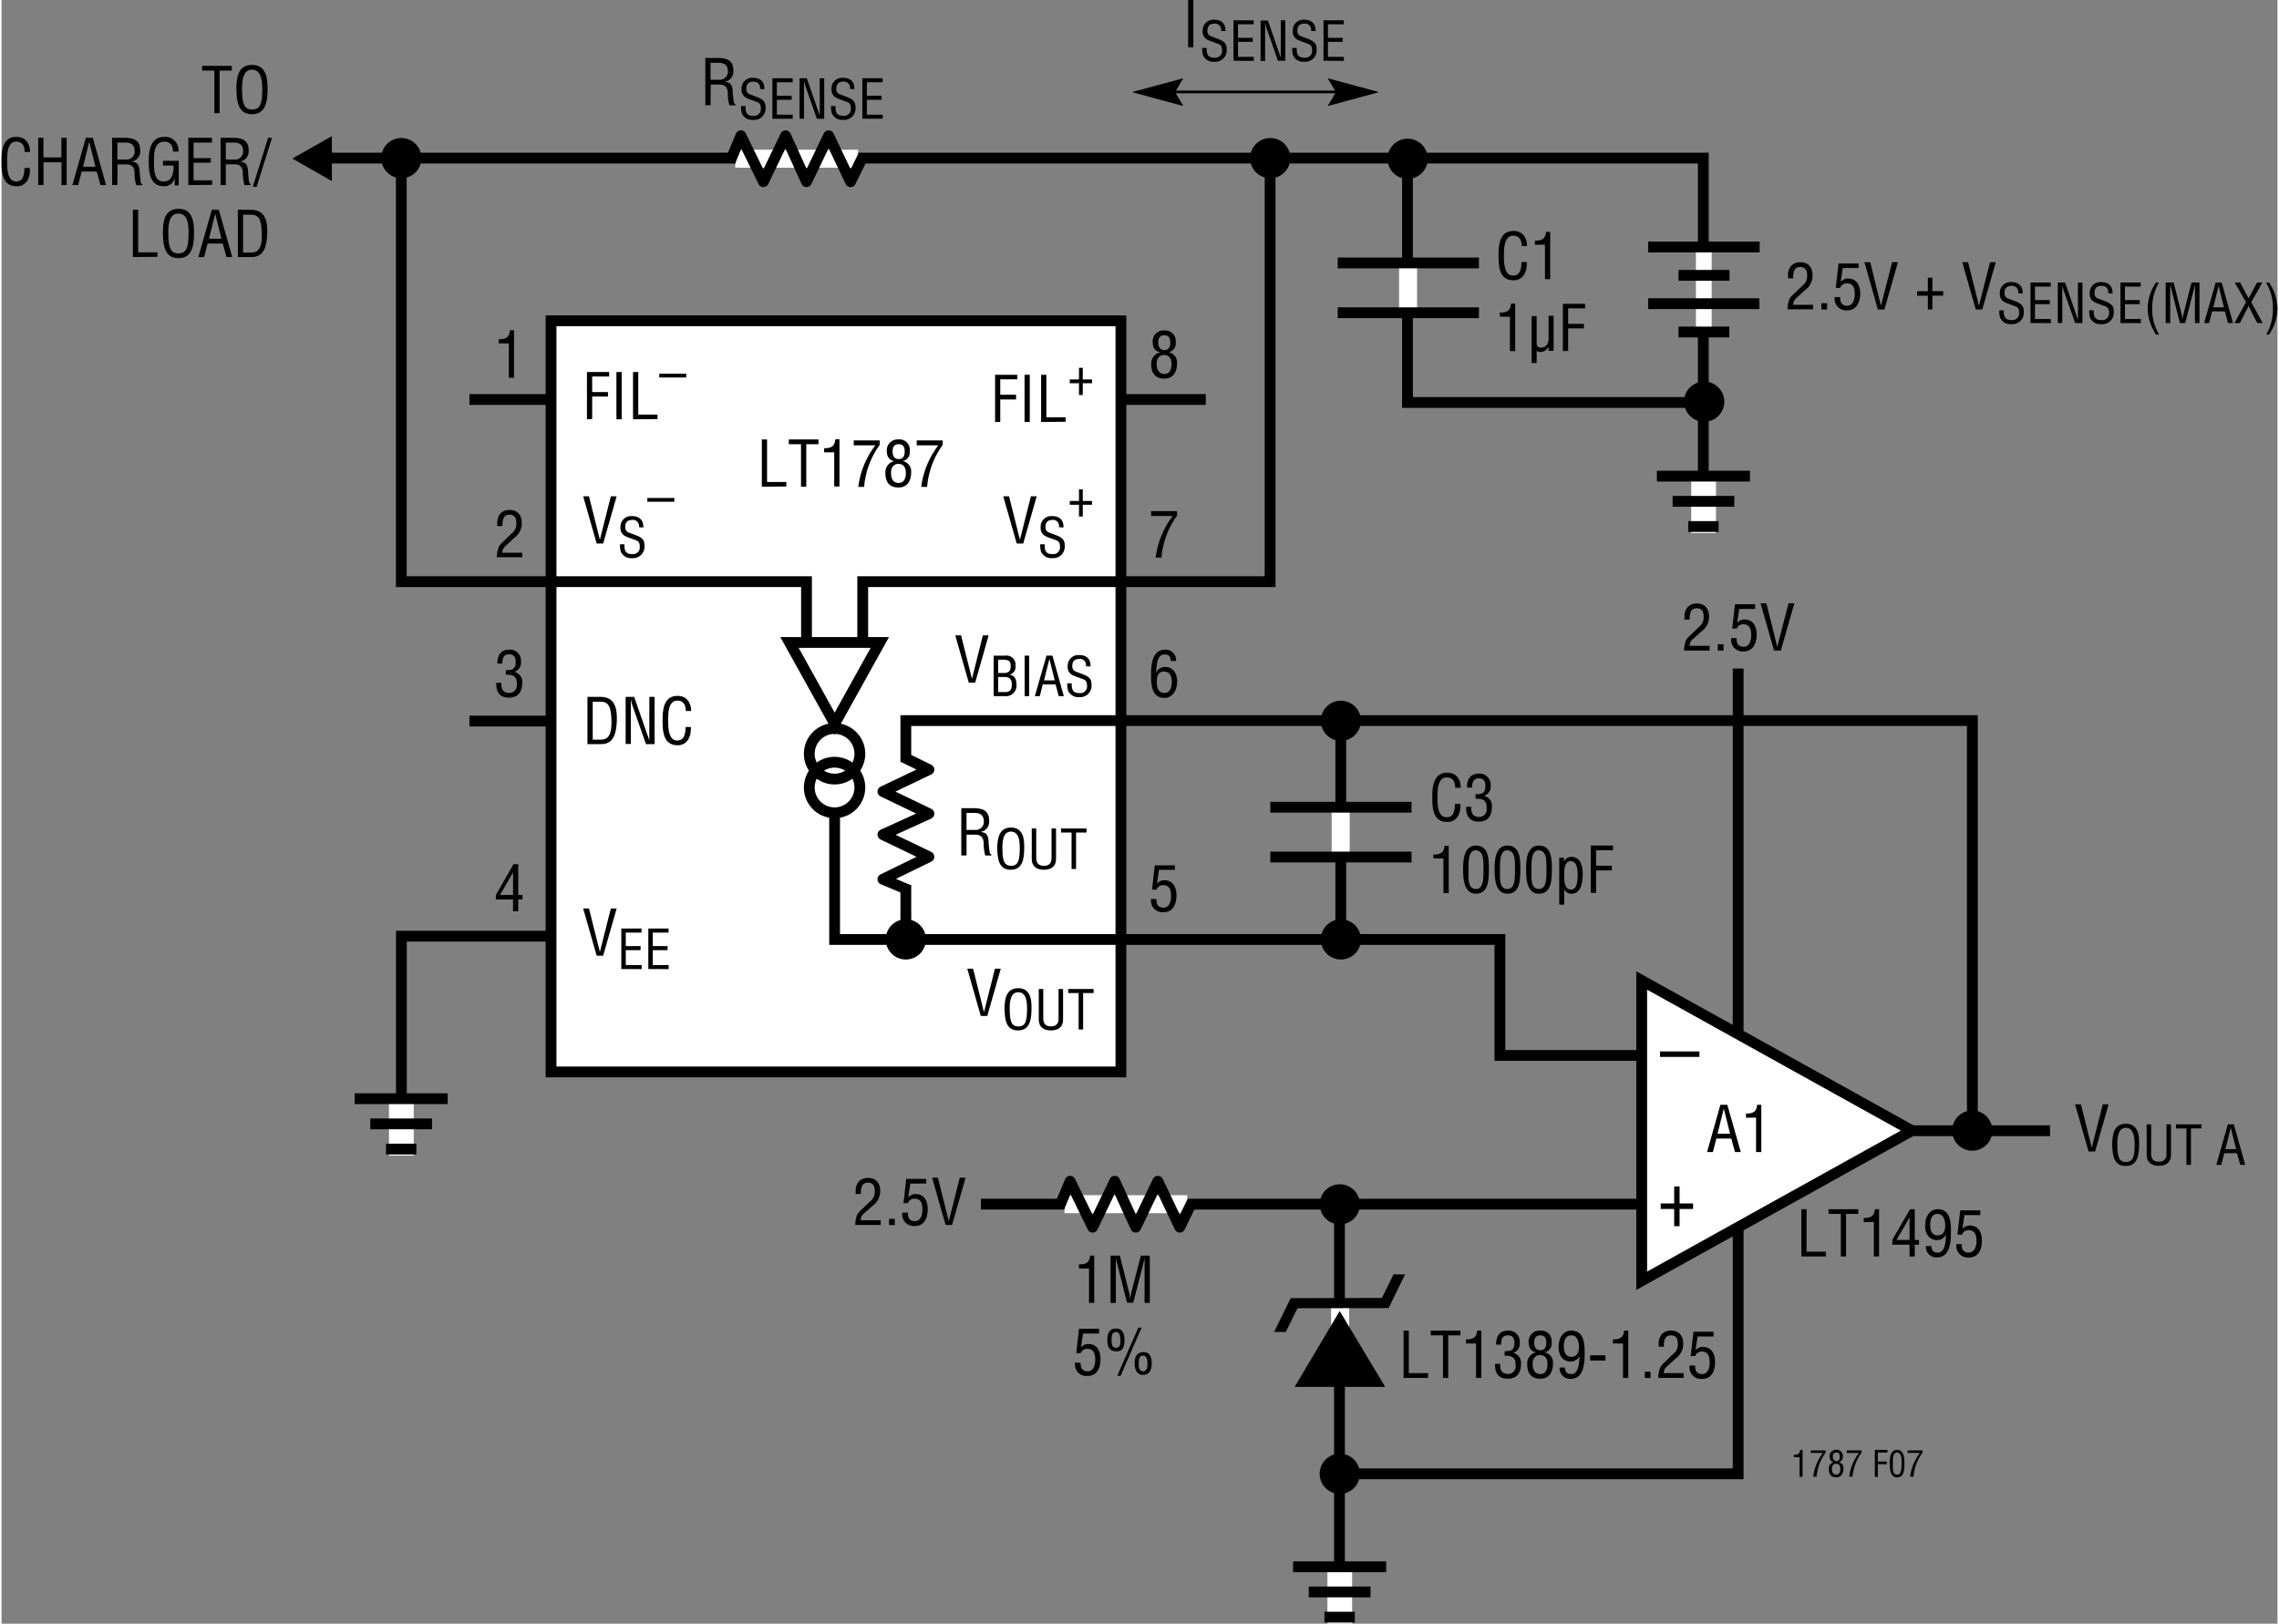 <svg id="a9f4d183-9020-45a8-ae4b-8db7ea75e39b" data-name="b663037d-d3f1-42df-be7e-09cdcd798db7" xmlns="http://www.w3.org/2000/svg" width="7.03in" height="5.01in" viewBox="0 0 505.9 361.02"><rect x="0" y="0" width="505.9" height="361.02" fill="#808080" stroke="none"/><title>HS F151</title><path d="M376,142.07a1.93,1.93,0,0,0-.76,1.53h4.44v1.05H374a6.26,6.26,0,0,1,.42-2.27,3.67,3.67,0,0,1,.83-1l2-1.93a2.7,2.7,0,0,0,1.1-2.36c0-1.06-.37-1.85-1.56-1.85-1.44,0-1.57,1.42-1.54,2.52h-1.16v-.64a3.3,3.3,0,0,1,.67-2.1,2.68,2.68,0,0,1,2.09-.83c1.79,0,2.7,1.19,2.7,2.93a4,4,0,0,1-1.69,3.28Z" transform="translate(0 0)"/><path d="M381.5,144.65v-1.4h1.27v1.4Z" transform="translate(0 0)"/><path d="M385.68,141.9c-.05,1.12.37,1.91,1.56,1.91s1.68-1.23,1.68-2.54-.27-2.46-1.75-2.46a1.46,1.46,0,0,0-1.47.95h-1l.62-5.41h4.47v1.05h-3.53l-.47,3.09,0,0a2.1,2.1,0,0,1,1.67-.75c1.93,0,2.68,1.62,2.68,3.33s-.69,3.77-2.86,3.77a2.56,2.56,0,0,1-2.81-2.27,2.66,2.66,0,0,1,0-.69Z" transform="translate(0 0)"/><path d="M397.22,134.14h1.29l-3,10.51H394l-3-10.51h1.29l2.42,9.67h0Z" transform="translate(0 0)"/><polyline points="70.93 35.15 378.27 35.15 378.27 106.82" fill="none" stroke="#000" stroke-width="2.4"/><line x1="378.34" y1="105.95" x2="378.34" y2="118.52" fill="none" stroke="#fff" stroke-width="5.5"/><line x1="367.96" y1="105.87" x2="388.64" y2="105.87" fill="none" stroke="#000" stroke-width="2.4"/><line x1="371.45" y1="111.47" x2="385.16" y2="111.47" fill="none" stroke="#000" stroke-width="2.4"/><line x1="374.93" y1="117.07" x2="381.68" y2="117.07" fill="none" stroke="#000" stroke-width="2.4"/><line x1="382.89" y1="89.32" x2="373.96" y2="89.32" fill="none"/><line x1="378.43" y1="93.78" x2="378.43" y2="84.85" fill="none"/><path d="M378.43,93.78A4.47,4.47,0,1,0,374,89.32h0A4.47,4.47,0,0,0,378.43,93.78Z" transform="translate(0 0)"/><path d="M378.43,89.32" transform="translate(0 0)"/><path d="M379.43,88.08A.92.92,0,0,0,378.7,87l-.22,0c-1,0-1.07.61-1.07,1.08a.77.77,0,0,0,.56.81l.95.36c1.14.43,1.35.83,1.35,1.62a1.68,1.68,0,0,1-1.56,1.8h-.31a1.62,1.62,0,0,1-1.63-1,3.08,3.08,0,0,1-.13-1.09h.66c0,.89.14,1.45,1.14,1.45a1,1,0,0,0,1.13-.86,1.21,1.21,0,0,0,0-.19c0-.91-.37-.92-1-1.15-.32-.13-.85-.3-1.17-.47a1.34,1.34,0,0,1-.71-1.36,1.57,1.57,0,0,1,1.5-1.64h.17c1.09,0,1.77.56,1.7,1.69Z" transform="translate(0 0)" fill="none"/><line x1="317.01" y1="35.32" x2="308.08" y2="35.32" fill="none"/><line x1="312.54" y1="39.78" x2="312.54" y2="30.85" fill="none"/><path d="M312.54,39.78a4.47,4.47,0,1,0-4.46-4.46A4.47,4.47,0,0,0,312.54,39.78Z" transform="translate(0 0)"/><path d="M312.54,35.32" transform="translate(0 0)"/><path d="M313.54,34.08a.91.91,0,0,0-.72-1.08.9.9,0,0,0-.23,0c-1,0-1.07.61-1.07,1.07a.78.78,0,0,0,.57.82l1,.36c1.13.42,1.34.82,1.34,1.61a1.69,1.69,0,0,1-1.56,1.81,1.51,1.51,0,0,1-.3,0,1.62,1.62,0,0,1-1.64-1,3.33,3.33,0,0,1-.13-1.09h.67c0,.88.13,1.44,1.13,1.44a1,1,0,0,0,1.14-.85,1.28,1.28,0,0,0,0-.19c0-.91-.37-.92-1-1.15-.33-.13-.86-.3-1.18-.47a1.35,1.35,0,0,1-.71-1.36,1.58,1.58,0,0,1,1.51-1.64h.16c1.1,0,1.77.57,1.71,1.7Z" transform="translate(0 0)" fill="none"/><line x1="163.09" y1="35.29" x2="190.41" y2="35.29" fill="none" stroke="#fff" stroke-width="4"/><polyline points="191.45 34.85 188.73 40.4 183.85 30.18 178.93 40.4 174.28 30.18 169.35 40.4 164.35 30.18 161.92 35.98" fill="none" stroke="#000" stroke-linejoin="round" stroke-width="2.4"/><path d="M337.9,54.71c0-1.24-.44-2.31-1.89-2.31-2,0-2.05,2.87-2.05,4.26s-.08,4.61,2.05,4.61c1.38,0,1.68-1.13,1.82-2.28,0-.24,0-.48.07-.72h1.16c0,.21,0,.44-.05.65a4.05,4.05,0,0,1-.62,2.22,2.65,2.65,0,0,1-2.28,1.18c-3.24,0-3.35-3.12-3.35-5.63s.35-5.34,3.33-5.34c2,0,3,1.49,3,3.36Z" transform="translate(0 0)"/><path d="M343.08,54.42h-2.24v-.91c1.49,0,2.32-.31,2.49-1.95h.91V62.07h-1.16Z" transform="translate(0 0)"/><path d="M335.29,70.42h-2.24v-.91c1.5,0,2.33-.31,2.5-2h.91V78.07h-1.17Z" transform="translate(0 0)"/><path d="M343.85,77.05h0A2,2,0,0,1,342,78.28a2.58,2.58,0,0,1-.77-.25v2.69h-1.11V70.28h1.11v6c0,.66.21,1,1,1a1.58,1.58,0,0,0,1.33-.69,2.61,2.61,0,0,0,.32-1.37v-5H345v7.79h-1.11Z" transform="translate(0 0)"/><path d="M347.05,78.07V67.56H352v1h-3.77v3.45h3.51v1h-3.51v5Z" transform="translate(0 0)"/><path d="M157.6,23.4h-1.16V12.89h2.7c2.2,0,3.6.58,3.53,3a2.25,2.25,0,0,1-2,2.29v0c1.35.13,1.69.56,1.86,2,0,.79.11,1.56.22,2.34,0,.2.13.66.41.66v.24h-1.36a9.3,9.3,0,0,1-.36-2.67c0-1.06-.42-1.95-1.8-1.95h-2Zm0-5.67h1.84a1.8,1.8,0,0,0,2-1.55,1.7,1.7,0,0,0,0-.39c0-1.8-1.44-1.84-2.23-1.84H157.6Z" transform="translate(0 0)"/><path d="M168.59,19.77a1.39,1.39,0,0,0-1.09-1.62,2,2,0,0,0-.34,0c-1.45,0-1.61.92-1.61,1.61A1.2,1.2,0,0,0,166.4,21l1.43.54c1.7.63,2,1.23,2,2.42a2.53,2.53,0,0,1-2.34,2.7,2.36,2.36,0,0,1-.46,0,2.47,2.47,0,0,1-2.46-1.43,5.05,5.05,0,0,1-.19-1.64h1c-.05,1.33.2,2.17,1.7,2.17a1.52,1.52,0,0,0,1.7-1.29,1.31,1.31,0,0,0,0-.28c0-1.37-.55-1.38-1.46-1.73-.49-.19-1.28-.45-1.76-.7a2,2,0,0,1-1.07-2,2.36,2.36,0,0,1,2.26-2.46H167c1.64,0,2.65.85,2.55,2.54Z" transform="translate(0 0)"/><path d="M171.35,26.4v-9h4.5v.89h-3.51v3h3.29v.9h-3.29V25.5h3.53v.9Z" transform="translate(0 0)"/><path d="M181.87,17.41h1v9h-1.64l-2.51-7.2a7,7,0,0,1-.34-1.35h0c0,.45,0,.92,0,1.38V26.4h-1v-9H179l2.56,7.36a9.76,9.76,0,0,1,.31,1h0c0-.32,0-.67,0-1Z" transform="translate(0 0)"/><path d="M188.59,19.77a1.38,1.38,0,0,0-1.09-1.62,1.87,1.87,0,0,0-.34,0c-1.45,0-1.6.92-1.6,1.61a1.18,1.18,0,0,0,.85,1.23l1.42.54c1.71.63,2,1.23,2,2.42a2.53,2.53,0,0,1-2.34,2.7,2.36,2.36,0,0,1-.46,0,2.46,2.46,0,0,1-2.45-1.43,5.06,5.06,0,0,1-.2-1.64h1c-.05,1.33.2,2.17,1.7,2.17a1.53,1.53,0,0,0,1.71-1.29,2.62,2.62,0,0,0,0-.28c0-1.37-.55-1.38-1.47-1.73-.49-.19-1.28-.45-1.76-.7a2,2,0,0,1-1.07-2,2.37,2.37,0,0,1,2.26-2.46H187c1.64,0,2.65.85,2.56,2.54Z" transform="translate(0 0)"/><path d="M191.35,26.4v-9h4.5v.89h-3.5v3h3.28v.9h-3.28V25.5h3.52v.9Z" transform="translate(0 0)"/><path d="M263.76,10.51V0h1.16V10.51Z" transform="translate(0 0)"/><path d="M271.08,6.87A1.38,1.38,0,0,0,270,5.25a1.27,1.27,0,0,0-.34,0c-1.45,0-1.61.91-1.61,1.61a1.18,1.18,0,0,0,.86,1.22l1.42.54c1.71.64,2,1.24,2,2.42A2.53,2.53,0,0,1,270,13.73a2.37,2.37,0,0,1-.46,0,2.46,2.46,0,0,1-2.46-1.43,5.3,5.3,0,0,1-.19-1.64h1c-.05,1.33.2,2.17,1.7,2.17a1.5,1.5,0,0,0,1.7-1.29,1.27,1.27,0,0,0,0-.28c0-1.37-.56-1.38-1.47-1.73-.49-.19-1.28-.44-1.76-.69a2,2,0,0,1-1.07-2,2.37,2.37,0,0,1,2.26-2.46h.25c1.64,0,2.65.85,2.55,2.54Z" transform="translate(0 0)"/><path d="M273.84,13.51v-9h4.5v.9h-3.5v3h3.28v.9h-3.28v3.33h3.52v.9Z" transform="translate(0 0)"/><path d="M284.36,4.51h1v9h-1.63l-2.52-7.2A6.94,6.94,0,0,1,280.87,5h0c0,.46,0,.93,0,1.38v7.18h-1v-9h1.62l2.55,7.37a9.76,9.76,0,0,1,.31,1h0c0-.33,0-.67,0-1Z" transform="translate(0 0)"/><path d="M291.08,6.87A1.38,1.38,0,0,0,290,5.25a1.32,1.32,0,0,0-.34,0c-1.46,0-1.61.91-1.61,1.61a1.17,1.17,0,0,0,.85,1.22l1.43.54c1.7.64,2,1.24,2,2.42A2.53,2.53,0,0,1,290,13.73a2.26,2.26,0,0,1-.45,0,2.45,2.45,0,0,1-2.46-1.43,4.76,4.76,0,0,1-.19-1.64h1c-.05,1.33.21,2.17,1.71,2.17a1.51,1.51,0,0,0,1.7-1.29,1.29,1.29,0,0,0,0-.28c0-1.37-.55-1.38-1.46-1.73-.49-.19-1.29-.44-1.77-.69a2,2,0,0,1-1.06-2,2.36,2.36,0,0,1,2.25-2.46h.25c1.65,0,2.65.85,2.56,2.54Z" transform="translate(0 0)"/><path d="M293.85,13.51v-9h4.49v.9h-3.5v3h3.29v.9h-3.29v3.33h3.53v.9Z" transform="translate(0 0)"/><path d="M399,66.24a2,2,0,0,0-.75,1.53h4.44v1H397a6.26,6.26,0,0,1,.42-2.27,3.54,3.54,0,0,1,.83-1l2-1.93a2.7,2.7,0,0,0,1.1-2.36c0-1.06-.37-1.85-1.56-1.85-1.44,0-1.57,1.42-1.54,2.52H397.1v-.64a3.24,3.24,0,0,1,.67-2.1,2.68,2.68,0,0,1,2.09-.83c1.79,0,2.7,1.19,2.7,2.93a4,4,0,0,1-1.69,3.28Z" transform="translate(0 0)"/><path d="M404.52,68.82v-1.4h1.27v1.4Z" transform="translate(0 0)"/><path d="M408.7,66.07c-.05,1.12.37,1.91,1.56,1.91s1.68-1.23,1.68-2.54S411.67,63,410.19,63a1.46,1.46,0,0,0-1.47,1h-1l.62-5.41h4.47v1h-3.53l-.47,3.09,0,0a2.1,2.1,0,0,1,1.67-.75c1.93,0,2.67,1.62,2.67,3.33S412.46,69,410.29,69a2.55,2.55,0,0,1-2.81-2.27,2.28,2.28,0,0,1,0-.69Z" transform="translate(0 0)"/><path d="M420.24,58.31h1.29l-3,10.51h-1.44l-3-10.51h1.29L417.76,68h0Z" transform="translate(0 0)"/><path d="M428.19,61.74h1v3h2.41v1h-2.41v3.07h-1V65.75H425.8v-1h2.39Z" transform="translate(0 0)"/><path d="M442,58.31h1.28l-3,10.51h-1.44l-3-10.51h1.29L439.55,68h0Z" transform="translate(0 0)"/><path d="M448.26,65.19a1.37,1.37,0,0,0-1.09-1.62,1.27,1.27,0,0,0-.34,0c-1.45,0-1.6.91-1.6,1.61a1.17,1.17,0,0,0,.85,1.22l1.43.54c1.7.64,2,1.24,2,2.43a2.52,2.52,0,0,1-2.34,2.7,2.26,2.26,0,0,1-.45,0,2.44,2.44,0,0,1-2.46-1.42,4.85,4.85,0,0,1-.19-1.65h1c-.05,1.34.21,2.17,1.71,2.17a1.51,1.51,0,0,0,1.7-1.28,2.81,2.81,0,0,0,0-.29c0-1.36-.55-1.38-1.46-1.72-.49-.2-1.29-.45-1.77-.7a2,2,0,0,1-1.06-2,2.36,2.36,0,0,1,2.25-2.46h.25c1.65,0,2.65.86,2.56,2.55Z" transform="translate(0 0)"/><path d="M451,71.82v-9h4.5v.9H452v3h3.29v.9H452v3.32h3.53v.9Z" transform="translate(0 0)"/><path d="M461.55,62.82h1v9h-1.63l-2.52-7.2a7,7,0,0,1-.33-1.35h0c0,.45,0,.92,0,1.38v7.17h-1v-9h1.62l2.55,7.37a9.46,9.46,0,0,1,.32,1h0c0-.32,0-.67,0-1Z" transform="translate(0 0)"/><path d="M468.27,65.19a1.38,1.38,0,0,0-1.09-1.62,1.31,1.31,0,0,0-.34,0c-1.45,0-1.61.91-1.61,1.61a1.18,1.18,0,0,0,.85,1.22l1.43.54c1.7.64,2,1.24,2,2.43a2.53,2.53,0,0,1-2.34,2.7,2.36,2.36,0,0,1-.46,0,2.45,2.45,0,0,1-2.46-1.42,5.11,5.11,0,0,1-.19-1.65h1c-.05,1.34.2,2.17,1.7,2.17a1.5,1.5,0,0,0,1.7-1.28,1.41,1.41,0,0,0,0-.29c0-1.36-.55-1.38-1.46-1.72-.49-.2-1.28-.45-1.76-.7a2,2,0,0,1-1.07-2,2.36,2.36,0,0,1,2.26-2.46h.25c1.64,0,2.65.86,2.55,2.55Z" transform="translate(0 0)"/><path d="M471,71.82v-9h4.5v.9H472v3h3.29v.9H472v3.32h3.53v.9Z" transform="translate(0 0)"/><path d="M479.55,62.82a11.23,11.23,0,0,0-1.49,5.74,10.65,10.65,0,0,0,1.55,5.84h-.7a10.86,10.86,0,0,1-1.86-5.7,10.23,10.23,0,0,1,1.86-5.88Z" transform="translate(0 0)"/><path d="M486.8,62.82h1.76v9h-1V64.41c0-.39,0-.76,0-1.14h0c-.11.52-.2.86-.28,1.21l-1.88,7.34h-1.19l-1.88-7.45c-.09-.31-.16-.61-.27-1.1h0c0,.38,0,.78,0,1.16v7.39h-1v-9h1.76l1.76,7a7.5,7.5,0,0,1,.2,1.33h0a12.1,12.1,0,0,1,.23-1.34Z" transform="translate(0 0)"/><path d="M492.17,62.82h1.32l2.53,9h-1.1l-.71-2.59h-2.84l-.66,2.59H489.6Zm.65.72h0l-1.18,4.79H494Z" transform="translate(0 0)"/><path d="M498.9,67.2l-2.48-4.38h1.18l1.88,3.52,1.88-3.52h1.18l-2.47,4.38,2.54,4.62h-1.22l-1.91-3.77-1.94,3.77h-1.19Z" transform="translate(0 0)"/><path d="M503.4,74.4a11.23,11.23,0,0,0,1.49-5.74,10.65,10.65,0,0,0-1.55-5.84h.7a10.86,10.86,0,0,1,1.86,5.7A10.23,10.23,0,0,1,504,74.4Z" transform="translate(0 0)"/><path d="M44.59,14.64h6.6V15.7H48.47v9.45H47.31V15.7H44.59Z" transform="translate(0 0)"/><path d="M55.69,14.43c3.07,0,3.45,2.83,3.44,5.24,0,2.92-.4,5.73-3.46,5.73s-3.44-2.81-3.46-5.73C52.21,17.26,52.57,14.43,55.69,14.43Zm0,1.06c-1.79,0-2.24,1.87-2.23,4.21,0,3,.32,4.65,2.26,4.65s2.24-1.61,2.25-4.65C57.94,17.36,57.49,15.49,55.64,15.49Z" transform="translate(0 0)"/><path d="M5.14,33.8c0-1.25-.43-2.31-1.89-2.31-2,0-2,2.87-2,4.25s-.09,4.61,2,4.61c1.39,0,1.68-1.13,1.82-2.28,0-.24,0-.48.07-.72H6.3c0,.21,0,.44,0,.65a4.08,4.08,0,0,1-.62,2.23A2.64,2.64,0,0,1,3.35,41.4C.11,41.4,0,38.28,0,35.77s.35-5.34,3.33-5.34c2,0,3,1.49,3,3.37Z" transform="translate(0 0)"/><path d="M8.15,41.15V30.64H9.31V35h4V30.64h1.16V41.15H13.33V36.08h-4v5.07Z" transform="translate(0 0)"/><path d="M18.75,30.64h1.54l2.95,10.51H22l-.83-3H17.81l-.77,3H15.75Zm.75.85h0l-1.39,5.58h2.77Z" transform="translate(0 0)"/><path d="M25.75,41.15H24.58V30.64h2.71c2.2,0,3.6.58,3.53,3a2.26,2.26,0,0,1-2,2.29v0c1.36.13,1.7.56,1.86,2,.05.79.12,1.56.23,2.34,0,.2.12.66.4.66v.24H29.94a9.67,9.67,0,0,1-.37-2.67c0-1.06-.42-1.95-1.79-1.95h-2Zm0-5.67h1.83a1.8,1.8,0,0,0,2-1.55,1.7,1.7,0,0,0,0-.39c0-1.8-1.44-1.84-2.22-1.84H25.75Z" transform="translate(0 0)"/><path d="M39.39,41.23h-.9V39.6h0a2.33,2.33,0,0,1-2.41,1.8c-3.12,0-3.36-3.11-3.36-5.57s.43-5.4,3.47-5.4a2.94,2.94,0,0,1,3.14,2.73,3.25,3.25,0,0,1,0,.54H38.11c0-1.29-.56-2.19-1.89-2.21-2.3,0-2.33,2.59-2.33,4.38,0,1.6-.08,4.38,2,4.48s2.36-1.87,2.34-3.54H35.88V35.76h3.51Z" transform="translate(0 0)"/><path d="M41.52,41.15V30.64h5.26V31.7H42.69v3.47h3.83v1H42.69V40.1H46.8v1Z" transform="translate(0 0)"/><path d="M49.85,41.15H48.69V30.64H51.4c2.19,0,3.6.58,3.53,3a2.26,2.26,0,0,1-2,2.29v0c1.36.13,1.69.56,1.86,2A22.88,22.88,0,0,0,55,40.25c0,.2.12.66.4.66v.24H54a9.66,9.66,0,0,1-.36-2.67c0-1.06-.42-1.95-1.79-1.95h-2Zm0-5.67h1.84a1.8,1.8,0,0,0,2-1.55,1.7,1.7,0,0,0,0-.39c0-1.8-1.44-1.84-2.23-1.84H49.85Z" transform="translate(0 0)"/><path d="M55.86,41.53l3.4-10.89h.86L56.71,41.53Z" transform="translate(0 0)"/><path d="M29.2,57.15V46.64h1.17V56.1h4.28v1Z" transform="translate(0 0)"/><path d="M39.36,46.43c3.06,0,3.44,2.83,3.43,5.24,0,2.92-.39,5.73-3.46,5.73s-3.43-2.81-3.46-5.73C35.87,49.26,36.23,46.43,39.36,46.43Zm-.06,1.06c-1.79,0-2.24,1.87-2.23,4.21,0,3,.33,4.65,2.26,4.65s2.24-1.61,2.25-4.65C41.6,49.36,41.15,47.49,39.3,47.49Z" transform="translate(0 0)"/><path d="M46.75,46.64h1.54l3,10.51H50l-.83-3H45.81l-.77,3H43.75Zm.75.85h0l-1.39,5.58h2.77Z" transform="translate(0 0)"/><path d="M52.53,57.15V46.64h2.88c3.28,0,3.73,2.67,3.65,5.26s-.59,5.25-3.44,5.25Zm1.16-1h1.86c1.71,0,2.41-1.27,2.3-4.41-.08-2.4-.42-4-2.3-4H53.69Z" transform="translate(0 0)"/><polyline points="312.52 34.15 312.52 89.49 381.85 89.49" fill="none" stroke="#000" stroke-width="2.4"/><polygon points="73.43 40.27 73.43 30.27 64.64 35.25 73.43 40.27"/><line x1="77.94" y1="35.27" x2="69.09" y2="35.27" fill="none"/><line x1="312.65" y1="69.37" x2="312.65" y2="58.49" fill="none" stroke="#fff" stroke-width="4"/><line x1="297.01" y1="69.54" x2="328.4" y2="69.54" fill="none" stroke="#000" stroke-width="2.4"/><line x1="297.01" y1="58.46" x2="328.4" y2="58.46" fill="none" stroke="#000" stroke-width="2.4"/><line x1="378.38" y1="55.1" x2="378.38" y2="73.56" fill="none" stroke="#fff" stroke-width="3.5"/><line x1="366.03" y1="54.92" x2="390.8" y2="54.92" fill="none" stroke="#000" stroke-width="2.4"/><line x1="372.77" y1="61.22" x2="384.1" y2="61.22" fill="none" stroke="#000" stroke-width="2.4"/><line x1="366.03" y1="67.52" x2="390.75" y2="67.52" fill="none" stroke="#000" stroke-width="2.4"/><line x1="372.77" y1="73.82" x2="384.05" y2="73.82" fill="none" stroke="#000" stroke-width="2.4"/><line x1="260.39" y1="20.44" x2="297.39" y2="20.44" fill="none" stroke="#000" stroke-width="0.6"/><polygon points="296.61 20.48 294.79 17.4 306.02 20.43 306.02 20.54 294.79 23.57 296.61 20.49 296.61 20.48"/><polygon points="260.86 20.48 262.69 17.4 251.45 20.43 251.45 20.54 262.69 23.57 260.86 20.49 260.86 20.48"/><line x1="455.35" y1="251.41" x2="367.36" y2="251.41" fill="none" stroke="#000" stroke-width="2.4"/><line x1="365.98" y1="267.74" x2="217.69" y2="267.74" fill="none" stroke="#000" stroke-width="2.4"/><line x1="297.4" y1="268.66" x2="297.4" y2="354.37" fill="none" stroke="#000" stroke-width="2.4"/><polyline points="386.02 148.65 386.02 327.7 299.14 327.7" fill="none" stroke="#000" stroke-width="2.4"/><line x1="297.47" y1="348.45" x2="297.47" y2="361.02" fill="none" stroke="#fff" stroke-width="5.5"/><line x1="287.09" y1="348.37" x2="307.78" y2="348.37" fill="none" stroke="#000" stroke-width="2.4"/><line x1="290.58" y1="353.96" x2="304.29" y2="353.96" fill="none" stroke="#000" stroke-width="2.4"/><line x1="294.06" y1="359.57" x2="300.81" y2="359.57" fill="none" stroke="#000" stroke-width="2.4"/><line x1="301.95" y1="267.78" x2="293.02" y2="267.78" fill="none"/><line x1="297.49" y1="272.24" x2="297.49" y2="263.32" fill="none"/><path d="M297.49,272.24a4.46,4.46,0,1,0-4.47-4.46A4.46,4.46,0,0,0,297.49,272.24Z" transform="translate(0 0)"/><path d="M297.49,267.78" transform="translate(0 0)"/><path d="M298.49,266.54a.92.92,0,0,0-.73-1.08.81.81,0,0,0-.22,0c-1,0-1.07.6-1.07,1.07a.77.77,0,0,0,.56.81l1,.36c1.14.43,1.35.83,1.35,1.62a1.68,1.68,0,0,1-1.56,1.8h-.31a1.63,1.63,0,0,1-1.63-.95,3.16,3.16,0,0,1-.13-1.1h.66c0,.89.14,1.45,1.14,1.45a1,1,0,0,0,1.13-.86,1.21,1.21,0,0,0,0-.19c0-.91-.37-.92-1-1.15-.33-.13-.86-.3-1.18-.47a1.32,1.32,0,0,1-.71-1.35,1.58,1.58,0,0,1,1.5-1.65h.17c1.09,0,1.77.56,1.7,1.69Z" transform="translate(0 0)" fill="none"/><line x1="302.18" y1="160.26" x2="293.25" y2="160.26" fill="none"/><line x1="297.72" y1="164.72" x2="297.72" y2="155.8" fill="none"/><path d="M297.72,164.72a4.46,4.46,0,1,0-4.47-4.46A4.46,4.46,0,0,0,297.72,164.72Z" transform="translate(0 0)"/><path d="M297.72,160.26" transform="translate(0 0)"/><path d="M298.72,159a.92.92,0,0,0-.73-1.08.81.81,0,0,0-.22,0c-1,0-1.07.6-1.07,1.07a.78.78,0,0,0,.56.81l.95.36c1.14.43,1.35.83,1.35,1.62a1.68,1.68,0,0,1-1.56,1.8h-.3a1.63,1.63,0,0,1-1.64-1,3.16,3.16,0,0,1-.13-1.1h.66c0,.89.14,1.45,1.14,1.45a1,1,0,0,0,1.13-.86,1.21,1.21,0,0,0,0-.19c0-.91-.37-.92-1-1.15-.33-.13-.86-.3-1.18-.46A1.35,1.35,0,0,1,296,159a1.56,1.56,0,0,1,1.5-1.64.49.49,0,0,1,.17,0c1.09,0,1.77.56,1.7,1.69Z" transform="translate(0 0)" fill="none"/><line x1="302.18" y1="208.88" x2="293.25" y2="208.88" fill="none"/><line x1="297.71" y1="213.34" x2="297.71" y2="204.42" fill="none"/><path d="M297.71,213.34a4.46,4.46,0,1,0-4.46-4.46A4.47,4.47,0,0,0,297.71,213.34Z" transform="translate(0 0)"/><path d="M297.71,208.88" transform="translate(0 0)"/><path d="M298.72,207.64a.92.92,0,0,0-.73-1.08.81.81,0,0,0-.22,0c-1,0-1.08.61-1.08,1.07a.79.79,0,0,0,.57.81l.95.36c1.14.43,1.35.83,1.35,1.62a1.68,1.68,0,0,1-1.56,1.8h-.31a1.65,1.65,0,0,1-1.64-1,3.41,3.41,0,0,1-.12-1.1h.66c0,.89.14,1.45,1.14,1.45a1,1,0,0,0,1.13-.86,1.21,1.21,0,0,0,0-.19c0-.91-.37-.92-1-1.15-.32-.13-.85-.3-1.17-.46a1.33,1.33,0,0,1-.71-1.36,1.56,1.56,0,0,1,1.5-1.64h.17c1.09,0,1.76.57,1.7,1.69Z" transform="translate(0 0)" fill="none"/><line x1="442.52" y1="251.38" x2="433.59" y2="251.38" fill="none"/><line x1="438.06" y1="255.85" x2="438.06" y2="246.92" fill="none"/><path d="M438.06,255.85a4.47,4.47,0,1,0-4.47-4.47,4.47,4.47,0,0,0,4.47,4.47Z" transform="translate(0 0)"/><path d="M438.06,251.38" transform="translate(0 0)"/><path d="M439.06,250.15a.92.92,0,0,0-.73-1.08.82.82,0,0,0-.22,0c-1,0-1.07.61-1.07,1.07a.79.79,0,0,0,.56.82l.95.36c1.14.42,1.35.82,1.35,1.62a1.69,1.69,0,0,1-1.56,1.8,1,1,0,0,1-.3,0,1.61,1.61,0,0,1-1.64-1,3.08,3.08,0,0,1-.13-1.09h.66c0,.88.14,1.44,1.14,1.44a1,1,0,0,0,1.13-.85,1.28,1.28,0,0,0,0-.19c0-.91-.37-.92-1-1.15-.33-.13-.86-.3-1.18-.47a1.34,1.34,0,0,1-.71-1.36,1.57,1.57,0,0,1,1.5-1.64H438c1.09,0,1.77.57,1.7,1.7Z" transform="translate(0 0)" fill="none"/><line x1="301.94" y1="327.7" x2="293.01" y2="327.7" fill="none"/><line x1="297.47" y1="332.16" x2="297.47" y2="323.23" fill="none"/><path d="M297.47,332.16A4.47,4.47,0,1,0,293,327.7h0A4.46,4.46,0,0,0,297.47,332.16Z" transform="translate(0 0)"/><path d="M297.47,327.7" transform="translate(0 0)"/><path d="M298.48,326.46a.93.93,0,0,0-.73-1.08l-.22,0c-1,0-1.08.61-1.08,1.08a.79.79,0,0,0,.57.81l1,.36c1.14.42,1.35.82,1.35,1.62a1.69,1.69,0,0,1-1.56,1.8,1.08,1.08,0,0,1-.31,0,1.62,1.62,0,0,1-1.64-.95,3.32,3.32,0,0,1-.12-1.09h.66c0,.89.14,1.45,1.14,1.45a1,1,0,0,0,1.13-.86,1.28,1.28,0,0,0,0-.19c0-.91-.37-.92-1-1.15-.32-.13-.85-.3-1.17-.47a1.32,1.32,0,0,1-.71-1.36,1.57,1.57,0,0,1,1.5-1.64h.17a1.5,1.5,0,0,1,1.7,1.7Z" transform="translate(0 0)" fill="none"/><path d="M467.07,245.53h1.29l-3,10.5h-1.45l-3-10.5h1.29l2.42,9.66h0Z" transform="translate(0 0)"/><path d="M472.21,249.86c2.62,0,3,2.42,2.94,4.48,0,2.5-.34,4.91-3,4.91s-2.94-2.41-3-4.91C469.22,252.28,469.53,249.86,472.21,249.86Zm0,.9c-1.54,0-1.92,1.6-1.91,3.61,0,2.6.28,4,1.93,4s1.92-1.38,1.93-4C474.13,252.36,473.74,250.76,472.16,250.76Z" transform="translate(0 0)"/><path d="M476.82,250h1v6.46c0,.71.11,1.85,1.7,1.85s1.72-1.14,1.71-1.85V250h1v6.82c0,1.61-1.06,2.39-2.7,2.39s-2.69-.78-2.69-2.39Z" transform="translate(0 0)"/><path d="M483.36,250H489v.9h-2.33V259h-1v-8.09h-2.32Z" transform="translate(0 0)"/><path d="M494.87,250h1.32l2.54,9h-1.11l-.71-2.59h-2.84l-.66,2.59h-1.1Zm.65.72h0l-1.19,4.78h2.38Z" transform="translate(0 0)"/><path d="M241.73,282.05h-2.24v-.91c1.5,0,2.32-.31,2.49-1.95h.91V289.7h-1.16Z" transform="translate(0 0)"/><path d="M253.24,279.19h2V289.7h-1.16V281c0-.45,0-.88,0-1.33h0c-.12.62-.22,1-.32,1.42l-2.2,8.57h-1.39L248,281c-.1-.36-.19-.71-.31-1.29h0c0,.45,0,.91,0,1.36v8.63h-1.17V279.19h2.06l2.06,8.2a9.06,9.06,0,0,1,.23,1.55h0c.07-.52.15-1.05.27-1.57Z" transform="translate(0 0)"/><path d="M239.87,303c-.05,1.12.37,1.91,1.56,1.91s1.68-1.23,1.68-2.54-.27-2.46-1.75-2.46a1.46,1.46,0,0,0-1.47.95h-1l.62-5.41h4.46v1.05H240.4l-.46,3.09,0,0a2.09,2.09,0,0,1,1.67-.75c1.93,0,2.67,1.62,2.67,3.33,0,1.86-.68,3.77-2.85,3.77a2.55,2.55,0,0,1-2.81-2.27,2.28,2.28,0,0,1,0-.69Z" transform="translate(0 0)"/><path d="M249.62,297.9c0,1.94-.62,2.67-2,2.56-1.17-.1-1.82-.66-1.82-2.6,0-1.31.44-2.47,1.94-2.47S249.62,296.66,249.62,297.9Zm-.94.19c0-.7,0-1.92-1-1.92s-.94,1.22-.94,1.92.1,1.59,1,1.59,1-.94,1-1.59Zm.07,7.82H248l4.7-10.72h.71Zm4.89-.21c-.9,0-1.77-.7-1.77-2.65,0-1.3.45-2.42,1.95-2.42s1.84,1.23,1.84,2.46c0,2-.82,2.62-2,2.61Zm1.08-2.37c0-.7,0-1.92-1-1.92s-.94,1.22-.94,1.92.1,1.59.95,1.59,1-.94,1-1.59Z" transform="translate(0 0)"/><path d="M399.67,324H398.4v-.52c.85,0,1.32-.18,1.42-1.11h.52v6h-.67Z" transform="translate(0 0)"/><path d="M402.16,322.49h3.29V323a10.48,10.48,0,0,0-2,5.33h-.74a10.83,10.83,0,0,1,2.17-5.28h-2.74Z" transform="translate(0 0)"/><path d="M407.31,325.12c-.71-.12-.95-.64-.95-1.32a1.37,1.37,0,0,1,1.3-1.44h.21a1.31,1.31,0,0,1,1.4,1.21,1.13,1.13,0,0,1,0,.26,1.17,1.17,0,0,1-.91,1.28h0a1.33,1.33,0,0,1,1.07,1.43c0,1-.44,1.93-1.6,1.93s-1.66-.68-1.66-1.84a1.44,1.44,0,0,1,1.14-1.52Zm.54,2.77c.55,0,.9-.46.9-1.28,0-.61-.25-1.15-.95-1.15s-.94.55-.94,1.16S407.07,327.89,407.85,327.89Zm0-3c.59,0,.75-.43.75-1s-.16-.93-.75-.93-.79.37-.79.9.23,1,.79,1Z" transform="translate(0 0)"/><path d="M410.16,322.49h3.29V323a10.48,10.48,0,0,0-2,5.33h-.74a10.83,10.83,0,0,1,2.17-5.28h-2.74Z" transform="translate(0 0)"/><path d="M416.4,328.37v-6h2.81v.6h-2.15v2h2v.59h-2v2.84Z" transform="translate(0 0)"/><path d="M419.72,325.42c0-1.12.07-3.05,1.63-3.05s1.64,1.9,1.64,3.05c0,1.35-.07,3.07-1.64,3.07S419.72,326.48,419.72,325.42Zm1.63,2.47c1,0,1-1.43,1-2.58,0-.85.08-2.27-1-2.34s-.94,1.79-.94,2.34c0,1.15-.16,2.58.94,2.58Z" transform="translate(0 0)"/><path d="M423.71,322.49H427V323a10.38,10.38,0,0,0-2,5.33h-.75a10.83,10.83,0,0,1,2.17-5.28h-2.74Z" transform="translate(0 0)"/><path d="M400.07,279.37V268.86h1.16v9.45h4.28v1.06Z" transform="translate(0 0)"/><path d="M406.11,268.86h6.6v1.05H410v9.46h-1.16v-9.46h-2.72Z" transform="translate(0 0)"/><path d="M416.18,271.72h-2.24v-.91c1.5,0,2.32-.31,2.49-1.95h.91v10.51h-1.16Z" transform="translate(0 0)"/><path d="M424.22,268.86h1.06v6.84h.94v1.05h-.94v2.62h-1.16v-2.62h-3.83v-1.08Zm-3,6.84h2.9v-5h0Z" transform="translate(0 0)"/><path d="M433.32,273.73c0,2.19-.09,5.85-3.11,5.85a2.33,2.33,0,0,1-2.46-2.17c0-.12,0-.23,0-.34H429c0,.95.4,1.45,1.4,1.45,1.78,0,1.76-2.95,1.82-4.07h0a2.09,2.09,0,0,1-1.93,1.29c-1.88,0-2.71-1.52-2.71-3.21,0-2.24,1.2-3.67,2.79-3.67C433.11,268.86,433.32,271.58,433.32,273.73Zm-3-3.82c-1.31,0-1.62,1.34-1.62,2.41s.28,2.37,1.64,2.37,1.71-1.1,1.71-2.19S431.74,269.91,430.33,269.91Z" transform="translate(0 0)"/><path d="M435.71,276.62c-.06,1.12.36,1.9,1.55,1.9S439,277.29,439,276s-.27-2.47-1.76-2.47a1.48,1.48,0,0,0-1.47,1h-1l.61-5.41h4.47v1.05h-3.53l-.46,3.08,0,0a2.06,2.06,0,0,1,1.66-.76c1.94,0,2.68,1.63,2.68,3.34,0,1.86-.69,3.77-2.86,3.77a2.56,2.56,0,0,1-2.81-2.27,3.19,3.19,0,0,1,0-.69Z" transform="translate(0 0)"/><path d="M323.12,175.16c0-1.25-.43-2.31-1.89-2.31-2,0-2.05,2.87-2.05,4.26s-.08,4.6,2.05,4.6c1.39,0,1.68-1.13,1.82-2.28,0-.24,0-.48.07-.71h1.16c0,.21,0,.43,0,.64a4.08,4.08,0,0,1-.62,2.23,2.64,2.64,0,0,1-2.28,1.17c-3.24,0-3.35-3.12-3.35-5.63,0-2.36.35-5.33,3.33-5.33,2,0,3,1.48,3,3.36Z" transform="translate(0 0)"/><path d="M327.65,176.57c.93,0,2.18.14,2.18-1.79,0-1-.31-1.72-1.48-1.72s-1.49,1-1.49,2.06h-1.11c-.06-1.77.73-3.11,2.63-3.11A2.45,2.45,0,0,1,331,174.3a1.61,1.61,0,0,1,0,.31,2.14,2.14,0,0,1-1.47,2.35v0a2.24,2.24,0,0,1,1.75,2.43c0,2-.87,3.3-2.95,3.3s-2.82-1.39-2.78-3.29h1.15c-.1,1.12.23,2.24,1.72,2.24a1.64,1.64,0,0,0,1.71-1.58,1.51,1.51,0,0,0,0-.3c0-1.83-.7-2.18-2.47-2.17Z" transform="translate(0 0)"/><path d="M320.51,190.86h-2.24V190c1.5,0,2.33-.3,2.5-1.94h.91v10.5h-1.17Z" transform="translate(0 0)"/><path d="M324.88,193.34c0-2,.13-5.33,2.86-5.33,2.94,0,2.87,3.33,2.87,5.33,0,2.38-.13,5.38-2.87,5.38S324.88,195.21,324.88,193.34Zm2.86,4.33c1.74,0,1.67-2.49,1.67-4.51,0-1.48.15-4-1.67-4.1s-1.66,3.13-1.66,4.1C326.08,195.18,325.81,197.67,327.74,197.67Z" transform="translate(0 0)"/><path d="M331.88,193.34c0-2,.13-5.33,2.86-5.33,2.94,0,2.87,3.33,2.87,5.33,0,2.38-.13,5.38-2.87,5.38S331.88,195.21,331.88,193.34Zm2.86,4.33c1.74,0,1.67-2.49,1.67-4.51,0-1.48.15-4-1.67-4.1s-1.66,3.13-1.66,4.1C333.08,195.18,332.81,197.67,334.74,197.67Z" transform="translate(0 0)"/><path d="M338.88,193.34c0-2,.13-5.33,2.86-5.33,2.94,0,2.87,3.33,2.87,5.33,0,2.38-.13,5.38-2.87,5.38S338.88,195.21,338.88,193.34Zm2.86,4.33c1.74,0,1.67-2.49,1.67-4.51,0-1.48.15-4-1.67-4.1s-1.66,3.13-1.66,4.1C340.08,195.18,339.81,197.67,341.74,197.67Z" transform="translate(0 0)"/><path d="M347.35,201.15h-1.1V190.72h1.06v.87h0a1.86,1.86,0,0,1,1.61-1.08c2,0,2.55,2,2.55,3.59,0,2.21-.39,4.62-2.5,4.62a1.79,1.79,0,0,1-1.62-1h0Zm1.47-9.7c-1.44,0-1.47,2.05-1.47,3.15s0,3.18,1.49,3.18c1.15,0,1.51-1.2,1.51-3.3,0-1-.11-3-1.53-3Z" transform="translate(0 0)"/><path d="M353.27,198.51V188h4.93v1.05h-3.76v3.44h3.5v1.05h-3.5v5Z" transform="translate(0 0)"/><path d="M311.65,306.37V295.86h1.16v9.45h4.29v1.06Z" transform="translate(0 0)"/><path d="M317.7,295.86h6.59v1.05h-2.71v9.46h-1.17v-9.46H317.7Z" transform="translate(0 0)"/><path d="M327.76,298.72h-2.24v-.91c1.5,0,2.33-.31,2.5-1.95h.91v10.51h-1.17Z" transform="translate(0 0)"/><path d="M334.12,300.43c.92-.06,2.17.14,2.17-1.8,0-1-.31-1.72-1.47-1.72-1.32,0-1.5,1-1.5,2.06h-1.11c0-1.77.73-3.11,2.64-3.11a2.46,2.46,0,0,1,2.62,2.29v.31a2.18,2.18,0,0,1-1.47,2.36v0a2.24,2.24,0,0,1,1.75,2.42c0,2-.87,3.31-3,3.31s-2.81-1.39-2.77-3.3h1.15c-.1,1.12.22,2.24,1.72,2.24a1.64,1.64,0,0,0,1.71-1.58,1.37,1.37,0,0,0,0-.29c0-1.84-.7-2.19-2.46-2.17Z" transform="translate(0 0)"/><path d="M341.12,300.68c-1.25-.21-1.67-1.12-1.67-2.31a2.41,2.41,0,0,1,2.66-2.51,2.29,2.29,0,0,1,2.45,2.11,1.85,1.85,0,0,1,0,.47,2,2,0,0,1-1.58,2.24v0a2.32,2.32,0,0,1,1.88,2.49c0,1.81-.77,3.38-2.81,3.38s-2.91-1.2-2.91-3.23a2.52,2.52,0,0,1,2-2.64Zm.95,4.84c1,0,1.57-.79,1.57-2.22,0-1.08-.43-2-1.65-2s-1.66,1-1.66,2S340.7,305.52,342.07,305.52Zm0-5.3c1,0,1.31-.77,1.31-1.68s-.28-1.63-1.32-1.63-1.37.64-1.37,1.58S341.06,300.22,342,300.22Z" transform="translate(0 0)"/><path d="M351.9,300.73c0,2.19-.08,5.85-3.11,5.85a2.32,2.32,0,0,1-2.45-2.17,1.93,1.93,0,0,1,0-.34h1.19c0,.95.41,1.45,1.4,1.45,1.78,0,1.77-2.95,1.82-4.07h0a2.11,2.11,0,0,1-1.94,1.29c-1.87,0-2.7-1.52-2.7-3.21,0-2.24,1.19-3.67,2.79-3.67C351.69,295.86,351.9,298.58,351.9,300.73Zm-3-3.82c-1.32,0-1.63,1.34-1.63,2.41s.28,2.37,1.64,2.37,1.71-1.1,1.71-2.19S350.32,296.91,348.92,296.91Z" transform="translate(0 0)"/><path d="M353.12,302.51v-1.16h3.4v1.16Z" transform="translate(0 0)"/><path d="M360.43,298.72h-2.25v-.91c1.5,0,2.33-.31,2.5-1.95h.91v10.51h-1.16Z" transform="translate(0 0)"/><path d="M365.27,306.37V305h1.27v1.41Z" transform="translate(0 0)"/><path d="M370.23,303.79a1.94,1.94,0,0,0-.76,1.52h4.44v1.06h-5.65a6.26,6.26,0,0,1,.42-2.27,3.54,3.54,0,0,1,.83-1.05l2-1.94a2.68,2.68,0,0,0,1.1-2.35c0-1.07-.37-1.85-1.56-1.85-1.44,0-1.57,1.41-1.54,2.52h-1.16v-.64a3.3,3.3,0,0,1,.67-2.1,2.69,2.69,0,0,1,2.09-.83c1.79,0,2.7,1.19,2.7,2.93a3.94,3.94,0,0,1-1.69,3.27Z" transform="translate(0 0)"/><path d="M376.46,303.62c-.06,1.12.36,1.9,1.55,1.9s1.68-1.23,1.68-2.53-.27-2.47-1.75-2.47a1.47,1.47,0,0,0-1.47,1h-1l.62-5.41h4.47v1.05H377l-.46,3.08,0,0a2.08,2.08,0,0,1,1.67-.76c1.93,0,2.68,1.63,2.68,3.34,0,1.86-.69,3.77-2.86,3.77a2.56,2.56,0,0,1-2.81-2.27,2.66,2.66,0,0,1,0-.69Z" transform="translate(0 0)"/><path d="M191.73,269.79a1.91,1.91,0,0,0-.75,1.52h4.44v1.05h-5.65a6.34,6.34,0,0,1,.42-2.27,3.81,3.81,0,0,1,.83-1l2-1.93a2.64,2.64,0,0,0,1.09-2.35c0-1.07-.36-1.85-1.55-1.85-1.44,0-1.57,1.41-1.54,2.52h-1.16v-.64a3.28,3.28,0,0,1,.67-2.11,2.67,2.67,0,0,1,2.09-.82c1.79,0,2.7,1.19,2.7,2.93a4,4,0,0,1-1.7,3.27Z" transform="translate(0 0)"/><path d="M197.28,272.36V271h1.27v1.4Z" transform="translate(0 0)"/><path d="M201.46,269.62c-.05,1.12.37,1.9,1.56,1.9s1.68-1.23,1.68-2.53-.27-2.47-1.75-2.47a1.47,1.47,0,0,0-1.47,1h-1l.62-5.4h4.46v1.05H202l-.46,3.08,0,0a2.07,2.07,0,0,1,1.67-.76c1.93,0,2.67,1.63,2.67,3.34,0,1.86-.68,3.76-2.86,3.76a2.54,2.54,0,0,1-2.8-2.27,2.22,2.22,0,0,1,0-.68Z" transform="translate(0 0)"/><path d="M213,261.86h1.29l-3,10.5h-1.44l-3-10.5h1.29l2.42,9.66h0Z" transform="translate(0 0)"/><line x1="297.54" y1="289.55" x2="297.54" y2="302.04" fill="none" stroke="#fff" stroke-width="4"/><line x1="297.47" y1="289.95" x2="297.47" y2="302.44" fill="none"/><polygon points="297.45 291.5 307.56 308.37 287.44 308.37 297.45 291.5"/><polygon points="285.47 296.15 282.88 296.15 286.56 288.63 306.83 288.6 309.43 283.35 311.97 283.37 308.33 290.85 288.07 290.88 285.47 296.15"/><line x1="236.26" y1="267.75" x2="263.58" y2="267.75" fill="none" stroke="#fff" stroke-width="4"/><polyline points="264.62 267.32 261.9 272.86 257.03 262.64 252.11 272.86 247.45 262.64 242.53 272.86 237.53 262.64 235.09 268.44" fill="none" stroke="#000" stroke-linejoin="round" stroke-width="2.4"/><polygon points="424.65 251.39 364.58 218.01 364.58 284.77 424.65 251.39" fill="#fff" stroke="#000" stroke-width="2.4"/><path d="M371.8,263.8H373v3.78h3v1.23h-3v3.83H371.8v-3.83h-3v-1.23h3Z" transform="translate(0 0)"/><path d="M368.66,233.79h8.75V235h-8.75Z" transform="translate(0 0)"/><path d="M382.07,245.65h1.54l3,10.51h-1.29l-.83-3h-3.32l-.77,3h-1.29Zm.76.84h0l-1.39,5.59h2.78Z" transform="translate(0 0)"/><path d="M390,248.51h-2.24v-.91c1.5,0,2.33-.31,2.49-1.95h.91v10.51H390Z" transform="translate(0 0)"/><line x1="297.69" y1="162.56" x2="297.69" y2="208.56" fill="none" stroke="#000" stroke-width="2.4"/><line x1="297.67" y1="190.4" x2="297.67" y2="179.52" fill="none" stroke="#fff" stroke-width="4"/><line x1="282.03" y1="190.56" x2="313.42" y2="190.56" fill="none" stroke="#000" stroke-width="2.4"/><line x1="282.03" y1="179.48" x2="313.42" y2="179.48" fill="none" stroke="#000" stroke-width="2.4"/><line x1="286.44" y1="35.16" x2="277.51" y2="35.16" fill="none"/><line x1="281.97" y1="39.63" x2="281.97" y2="30.7" fill="none"/><path d="M282,39.63a4.47,4.47,0,1,0-4.46-4.47A4.47,4.47,0,0,0,282,39.63Z" transform="translate(0 0)"/><path d="M282,35.16" transform="translate(0 0)"/><path d="M283,33.93a.91.91,0,0,0-.72-1.08.86.86,0,0,0-.23,0c-1,0-1.07.61-1.07,1.07a.8.8,0,0,0,.57.82l1,.36c1.14.42,1.34.82,1.34,1.61a1.69,1.69,0,0,1-1.55,1.81H282a1.64,1.64,0,0,1-1.64-1,3.72,3.72,0,0,1-.13-1.1h.67c0,.89.13,1.45,1.13,1.45a1,1,0,0,0,1.14-.86,1.15,1.15,0,0,0,0-.19c0-.91-.37-.92-1-1.15a10.51,10.51,0,0,1-1.17-.46,1.35,1.35,0,0,1-.72-1.36,1.58,1.58,0,0,1,1.51-1.64h.17a1.5,1.5,0,0,1,1.7,1.7Z" transform="translate(0 0)" fill="none"/><line x1="93.33" y1="35.16" x2="84.4" y2="35.16" fill="none"/><line x1="88.86" y1="39.63" x2="88.86" y2="30.7" fill="none"/><path d="M88.86,39.63a4.47,4.47,0,1,0-4.46-4.47h0A4.47,4.47,0,0,0,88.86,39.63Z" transform="translate(0 0)"/><path d="M88.86,35.16" transform="translate(0 0)"/><path d="M89.86,33.93a.91.91,0,0,0-.72-1.08.86.86,0,0,0-.23,0c-1,0-1.07.61-1.07,1.07a.8.8,0,0,0,.57.82l1,.36c1.14.42,1.34.82,1.34,1.61a1.69,1.69,0,0,1-1.56,1.81h-.3a1.64,1.64,0,0,1-1.64-1,3.72,3.72,0,0,1-.13-1.1h.67c0,.89.13,1.45,1.13,1.45A1,1,0,0,0,90,37a1.15,1.15,0,0,0,0-.19c0-.91-.37-.92-1-1.15a10.66,10.66,0,0,1-1.18-.46,1.35,1.35,0,0,1-.71-1.36,1.58,1.58,0,0,1,1.51-1.64h.16c1.1,0,1.77.57,1.71,1.7Z" transform="translate(0 0)" fill="none"/><line x1="104.01" y1="160.33" x2="122.22" y2="160.33" fill="none" stroke="#000" stroke-width="2.4"/><line x1="248.27" y1="88.83" x2="267.68" y2="88.83" fill="none" stroke="#000" stroke-width="2.4"/><line x1="104.01" y1="88.83" x2="121.66" y2="88.83" fill="none" stroke="#000" stroke-width="2.4"/><polyline points="121.66 208.16 88.88 208.16 88.88 246.77" fill="none" stroke="#000" stroke-width="2.4"/><polyline points="248.82 129.33 281.98 129.33 281.98 35.15" fill="none" stroke="#000" stroke-width="2.4"/><polyline points="88.86 35.21 88.86 129.33 122.11 129.33" fill="none" stroke="#000" stroke-width="2.4"/><path d="M112.76,76.35h-2.24v-.91c1.5,0,2.33-.31,2.49-2h.91V84h-1.16Z" transform="translate(0 0)"/><path d="M112.06,121.37a2,2,0,0,0-.75,1.53h4.44v1H110.1a6.26,6.26,0,0,1,.42-2.27,3.67,3.67,0,0,1,.83-1.05l2-1.93a2.7,2.7,0,0,0,1.09-2.36c0-1.06-.36-1.85-1.55-1.85-1.44,0-1.57,1.42-1.54,2.53h-1.17v-.65a3.3,3.3,0,0,1,.68-2.1,2.67,2.67,0,0,1,2.08-.83c1.8,0,2.71,1.19,2.71,2.93a4,4,0,0,1-1.7,3.28Z" transform="translate(0 0)"/><path d="M112.12,149c.92-.05,2.17.14,2.17-1.79,0-1-.31-1.72-1.47-1.72-1.32,0-1.5,1-1.5,2.05h-1.11c0-1.76.73-3.1,2.64-3.1a2.44,2.44,0,0,1,2.61,2.28c0,.11,0,.22,0,.32a2.16,2.16,0,0,1-1.48,2.35v0a2.25,2.25,0,0,1,1.76,2.43c0,2-.87,3.3-3,3.3s-2.82-1.39-2.77-3.29h1.15c-.1,1.12.22,2.24,1.72,2.24a1.65,1.65,0,0,0,1.71-1.58,1.51,1.51,0,0,0,0-.3c0-1.83-.7-2.18-2.46-2.17Z" transform="translate(0 0)"/><path d="M113.8,192.15h1.06V199h.94v1h-.94v2.62H113.7V200h-3.82V199Zm-3,6.84h2.9v-5h0Z" transform="translate(0 0)"/><path d="M257.55,78.31c-1.25-.21-1.67-1.12-1.67-2.31a2.41,2.41,0,0,1,2.66-2.51A2.29,2.29,0,0,1,261,75.61a2.36,2.36,0,0,1,0,.46,2,2,0,0,1-1.58,2.24v0a2.31,2.31,0,0,1,1.87,2.49c0,1.81-.77,3.38-2.8,3.38S255.56,83,255.56,81a2.52,2.52,0,0,1,2-2.65Zm.95,4.85c1,0,1.57-.8,1.57-2.23,0-1.08-.44-2-1.65-2s-1.66,1-1.66,2,.37,2.22,1.74,2.22Zm0-5.31c1,0,1.3-.77,1.3-1.68s-.28-1.63-1.31-1.63-1.38.65-1.38,1.59.41,1.72,1.39,1.72Z" transform="translate(0 0)"/><path d="M255.53,113.65h5.77v1a18.33,18.33,0,0,0-3.46,9.33h-1.3a19.13,19.13,0,0,1,3.79-9.25h-4.8Z" transform="translate(0 0)"/><path d="M255.52,150.3c0-2.19.08-5.84,3.11-5.84a2.31,2.31,0,0,1,2.45,2.17,1.82,1.82,0,0,1,0,.33h-1.19c0-1-.41-1.45-1.4-1.45-1.78,0-1.77,3-1.82,4.07h0a2.11,2.11,0,0,1,1.94-1.29c1.87,0,2.7,1.52,2.7,3.21,0,2.24-1.19,3.67-2.79,3.67C255.73,155.17,255.52,152.45,255.52,150.3Zm2.91-1c-1.37,0-1.63,1.15-1.63,2.12-.06,2,.66,2.66,1.71,2.66,1.38,0,1.62-1.48,1.62-2.55S259.77,149.34,258.43,149.34Z" transform="translate(0 0)"/><path d="M256.72,199.91c-.05,1.12.36,1.91,1.56,1.91s1.68-1.24,1.68-2.54-.27-2.47-1.75-2.47a1.48,1.48,0,0,0-1.47,1h-1l.61-5.41h4.47v1h-3.53l-.46,3.08,0,0a2.07,2.07,0,0,1,1.67-.76c1.93,0,2.67,1.63,2.67,3.34,0,1.86-.69,3.77-2.86,3.77a2.55,2.55,0,0,1-2.8-2.27,2.28,2.28,0,0,1,0-.69Z" transform="translate(0 0)"/><rect x="122.15" y="71.33" width="126.67" height="167.01" fill="#fff" stroke="#000" stroke-width="2.4"/><path d="M126.15,142" transform="translate(0 0)" fill="none" stroke="#000"/><line x1="205.48" y1="208.88" x2="196.55" y2="208.88" fill="none"/><line x1="201.01" y1="213.34" x2="201.01" y2="204.41" fill="none"/><path d="M201,213.34a4.47,4.47,0,1,0-4.46-4.46,4.47,4.47,0,0,0,4.46,4.46Z" transform="translate(0 0)"/><path d="M201,208.88" transform="translate(0 0)"/><path d="M202,207.64a.91.91,0,0,0-.72-1.08.9.9,0,0,0-.23,0c-1,0-1.07.61-1.07,1.07a.78.78,0,0,0,.57.82l.95.36c1.14.42,1.34.82,1.34,1.61a1.69,1.69,0,0,1-1.56,1.81,1.51,1.51,0,0,1-.3,0,1.64,1.64,0,0,1-1.64-.95,3.33,3.33,0,0,1-.13-1.09h.67c0,.88.13,1.44,1.13,1.44a1,1,0,0,0,1.14-.86,1.09,1.09,0,0,0,0-.18c0-.92-.37-.92-1-1.16a10.66,10.66,0,0,1-1.18-.46,1.35,1.35,0,0,1-.71-1.36,1.58,1.58,0,0,1,1.51-1.64H201c1.1,0,1.77.57,1.71,1.7Z" transform="translate(0 0)" fill="none"/><path d="M169,108.22V97.71h1.16v9.46h4.29v1Z" transform="translate(0 0)"/><path d="M175,97.71h6.59v1.06h-2.71v9.45h-1.17V98.77H175Z" transform="translate(0 0)"/><path d="M185.09,100.57h-2.24v-.91c1.5,0,2.33-.31,2.5-2h.91v10.51h-1.17Z" transform="translate(0 0)"/><path d="M189.43,97.93h5.77v1a18.42,18.42,0,0,0-3.46,9.33h-1.3a19,19,0,0,1,3.8-9.24h-4.81Z" transform="translate(0 0)"/><path d="M198.45,102.53c-1.25-.21-1.67-1.12-1.67-2.31a2.42,2.42,0,0,1,2.28-2.52h.38a2.29,2.29,0,0,1,2.45,2.12,1.77,1.77,0,0,1,0,.46,2,2,0,0,1-1.58,2.24v0a2.33,2.33,0,0,1,1.88,2.5c0,1.8-.77,3.37-2.81,3.37s-2.91-1.19-2.91-3.22a2.52,2.52,0,0,1,2-2.65Zm1,4.85c1,0,1.57-.8,1.57-2.23,0-1.08-.43-2-1.65-2s-1.65,1-1.65,2S198,107.38,199.4,107.38Zm0-5.31c1,0,1.31-.77,1.31-1.68s-.28-1.62-1.32-1.62-1.37.64-1.37,1.58S198.39,102.07,199.37,102.07Z" transform="translate(0 0)"/><path d="M203.43,97.93h5.77v1a18.42,18.42,0,0,0-3.46,9.33h-1.3a19,19,0,0,1,3.8-9.24h-4.81Z" transform="translate(0 0)"/><path d="M220.85,93.83V83.33h4.93v1H222v3.44h3.51v1.05H222v5Z" transform="translate(0 0)"/><path d="M227.4,93.83V83.33h1.16v10.5Z" transform="translate(0 0)"/><path d="M231.08,93.83V83.33h1.17v9.45h4.28v1Z" transform="translate(0 0)"/><path d="M239.5,81.78h.84v2.59h2.06v.84h-2.06v2.62h-.84V85.21h-2.05v-.84h2.05Z" transform="translate(0 0)"/><path d="M130.13,93.23V82.72h4.93v1h-3.77v3.45h3.51v1h-3.51v5Z" transform="translate(0 0)"/><path d="M136.68,93.23V82.72h1.17V93.23Z" transform="translate(0 0)"/><path d="M140.37,93.23V82.72h1.16v9.46h4.28v1Z" transform="translate(0 0)"/><path d="M146.2,83.09h6v.84h-6Z" transform="translate(0 0)"/><polyline points="364.56 234.67 333.06 234.67 333.06 208.89 201.01 208.89 201.01 160.22 438.08 160.22 438.08 250.98" fill="none" stroke="#000" stroke-width="2.4"/><line x1="201.03" y1="196.77" x2="201.03" y2="169.45" fill="none" stroke="#fff" stroke-width="4"/><polyline points="200.59 168.41 206.14 171.12 195.91 176 206.14 180.92 195.91 185.58 206.14 190.5 195.91 195.5 201.71 197.94" fill="none" stroke="#000" stroke-linejoin="round" stroke-width="2.4"/><path d="M218.13,141.27h1.29l-3,10.51H215l-3-10.51h1.29l2.42,9.67h0Z" transform="translate(0 0)"/><path d="M220.53,154.78v-9h2.57a2,2,0,0,1,2.28,1.7,1.89,1.89,0,0,1,0,.53,1.76,1.76,0,0,1-1.35,2v0c1.19.15,1.55,1,1.56,2.12a2.35,2.35,0,0,1-2,2.65,2.73,2.73,0,0,1-.7,0Zm1-5.15h.88c1.21.06,1.92-.16,1.91-1.53,0-1.12-.41-1.44-1.92-1.42h-.87Zm1.57,4.25c1.08,0,1.47-.52,1.47-1.7,0-1.77-1.14-1.65-2.16-1.65h-.88v3.35Z" transform="translate(0 0)"/><path d="M227.42,154.78v-9h1v9Z" transform="translate(0 0)"/><path d="M232.28,145.78h1.32l2.53,9H235l-.7-2.6h-2.85l-.66,2.6h-1.1Zm.64.72h0l-1.19,4.79h2.38Z" transform="translate(0 0)"/><path d="M241.05,148.14a1.39,1.39,0,0,0-1.09-1.62,1.3,1.3,0,0,0-.34,0c-1.45,0-1.61.91-1.61,1.61a1.19,1.19,0,0,0,.85,1.22l1.43.54c1.7.64,2,1.24,2,2.42A2.53,2.53,0,0,1,240,155a2.36,2.36,0,0,1-.46,0,2.46,2.46,0,0,1-2.46-1.43,5,5,0,0,1-.19-1.64h1c-.05,1.33.2,2.17,1.7,2.17a1.5,1.5,0,0,0,1.7-1.29,1.32,1.32,0,0,0,0-.28c0-1.37-.56-1.38-1.47-1.73-.49-.19-1.28-.44-1.76-.69a2,2,0,0,1-1.07-2,2.36,2.36,0,0,1,2.26-2.46h.25c1.64,0,2.65.85,2.55,2.54Z" transform="translate(0 0)"/><path d="M220.82,215.39h1.29l-3,10.51h-1.44l-3-10.51h1.29l2.42,9.67h0Z" transform="translate(0 0)"/><path d="M226,219.72c2.63,0,3,2.43,2.94,4.49,0,2.49-.34,4.9-3,4.9s-2.94-2.41-3-4.9C223,222.15,223.28,219.72,226,219.72Zm0,.9c-1.53,0-1.91,1.61-1.9,3.61,0,2.61.27,4,1.93,4s1.92-1.37,1.93-4c0-2-.37-3.61-2-3.61Z" transform="translate(0 0)"/><path d="M230.56,219.9h1v6.47c0,.71.1,1.84,1.7,1.84s1.72-1.13,1.7-1.84V219.9h1v6.83c0,1.6-1.07,2.38-2.7,2.38s-2.7-.78-2.7-2.38Z" transform="translate(0 0)"/><path d="M237.1,219.9h5.65v.9h-2.33v8.1h-1v-8.1H237.1Z" transform="translate(0 0)"/><path d="M185.18,180.72a5.62,5.62,0,1,0-5.63-5.62A5.62,5.62,0,0,0,185.18,180.72Z" transform="translate(0 0)" fill="none" stroke="#000" stroke-width="2.4"/><path d="M185.18,175.1" transform="translate(0 0)" fill="none" stroke="#000" stroke-width="2.4"/><path d="M185.18,173.22a5.62,5.62,0,1,0-5.63-5.62A5.62,5.62,0,0,0,185.18,173.22Z" transform="translate(0 0)" fill="none" stroke="#000" stroke-width="2.4"/><path d="M185.18,167.6" transform="translate(0 0)" fill="none" stroke="#000" stroke-width="2.4"/><line x1="185.2" y1="160" x2="185.2" y2="161.56" fill="none"/><polygon points="185.19 160.92 195.23 142.85 175.15 142.85 185.19 160.92" fill="#fff" stroke="#000" stroke-width="2.4"/><polyline points="178.93 142.73 178.93 129.33 122.2 129.33" fill="none" stroke="#000" stroke-width="2.4"/><polyline points="191.43 142.73 191.43 129.33 248.72 129.33" fill="none" stroke="#000" stroke-width="2.4"/><polyline points="185.18 180.72 185.18 208.89 201.01 208.89" fill="none" stroke="#000" stroke-width="2.4"/><path d="M135.44,110.35h1.29l-3,10.5h-1.44l-3-10.5h1.29L133,120h0Z" transform="translate(0 0)"/><path d="M141.68,117.22a1.39,1.39,0,0,0-1.09-1.62,1.3,1.3,0,0,0-.34,0c-1.45,0-1.61.91-1.61,1.61a1.2,1.2,0,0,0,.85,1.22l1.43.54c1.7.63,2,1.23,2,2.42a2.54,2.54,0,0,1-2.34,2.71,2.36,2.36,0,0,1-.46,0,2.47,2.47,0,0,1-2.46-1.43,5.05,5.05,0,0,1-.19-1.64h1c-.05,1.33.2,2.17,1.7,2.17a1.51,1.51,0,0,0,1.7-1.29,1.31,1.31,0,0,0,0-.28c0-1.37-.55-1.38-1.46-1.73-.49-.19-1.28-.44-1.76-.69a2,2,0,0,1-1.07-2,2.35,2.35,0,0,1,2.26-2.46,1,1,0,0,1,.25,0c1.64,0,2.65.85,2.55,2.54Z" transform="translate(0 0)"/><path d="M143.55,110.72h6v.84h-6Z" transform="translate(0 0)"/><path d="M228.81,110.35h1.29l-3,10.5h-1.44l-3-10.5h1.29l2.42,9.66h0Z" transform="translate(0 0)"/><path d="M235.05,117.22A1.39,1.39,0,0,0,234,115.6a1.3,1.3,0,0,0-.34,0c-1.45,0-1.61.91-1.61,1.61a1.2,1.2,0,0,0,.85,1.22l1.43.54c1.7.63,2,1.23,2,2.42a2.54,2.54,0,0,1-2.34,2.71,2.36,2.36,0,0,1-.46,0,2.47,2.47,0,0,1-2.46-1.43,5.05,5.05,0,0,1-.19-1.64h1c-.05,1.33.2,2.17,1.7,2.17a1.5,1.5,0,0,0,1.7-1.29,1.32,1.32,0,0,0,0-.28c0-1.37-.56-1.38-1.47-1.73-.49-.19-1.28-.44-1.76-.69a2,2,0,0,1-1.07-2,2.35,2.35,0,0,1,2.26-2.46,1,1,0,0,1,.25,0c1.64,0,2.65.85,2.55,2.54Z" transform="translate(0 0)"/><path d="M239.5,108.8h.84v2.59h2.06v.84h-2.06v2.62h-.84v-2.62h-2.05v-.84h2.05Z" transform="translate(0 0)"/><path d="M130.24,165.45V154.94h2.89c3.28,0,3.72,2.66,3.64,5.25s-.59,5.26-3.43,5.26Zm1.17-1h1.86c1.71,0,2.41-1.28,2.3-4.42-.09-2.39-.42-4-2.3-4h-1.86Z" transform="translate(0 0)"/><path d="M144,154.94h1.16v10.51h-1.91L140.28,157a8.49,8.49,0,0,1-.39-1.58h0c0,.53,0,1.08,0,1.61v8.38h-1.16V154.94h1.89l3,8.6a11.32,11.32,0,0,1,.37,1.15h0c0-.38,0-.78,0-1.18Z" transform="translate(0 0)"/><path d="M152.09,158.09c0-1.24-.44-2.31-1.9-2.31-2,0-2,2.87-2,4.26s-.08,4.61,2,4.61c1.39,0,1.69-1.14,1.83-2.28,0-.24,0-.48.07-.72h1.16c0,.21,0,.44-.06.65a4,4,0,0,1-.61,2.22,2.65,2.65,0,0,1-2.29,1.18c-3.23,0-3.35-3.12-3.35-5.63s.36-5.34,3.34-5.34c2,0,3,1.49,3,3.36Z" transform="translate(0 0)"/><path d="M135.44,202h1.29l-3,10.5h-1.44l-3-10.5h1.29l2.42,9.66h0Z" transform="translate(0 0)"/><path d="M137.77,215.46v-9h4.49v.9h-3.5v3h3.29v.9h-3.29v3.32h3.53v.9Z" transform="translate(0 0)"/><path d="M143.77,215.46v-9h4.49v.9h-3.5v3h3.29v.9h-3.29v3.32h3.53v.9Z" transform="translate(0 0)"/><line x1="88.87" y1="244.37" x2="88.87" y2="256.94" fill="none" stroke="#fff" stroke-width="5.5"/><line x1="78.49" y1="244.29" x2="99.17" y2="244.29" fill="none" stroke="#000" stroke-width="2.4"/><line x1="81.97" y1="249.89" x2="95.69" y2="249.89" fill="none" stroke="#000" stroke-width="2.4"/><line x1="85.46" y1="255.49" x2="92.21" y2="255.49" fill="none" stroke="#000" stroke-width="2.4"/><path d="M214.5,190.21h-1.16V179.7H216c2.2,0,3.6.57,3.53,3a2.24,2.24,0,0,1-2,2.28v0c1.36.12,1.7.56,1.87,2,0,.78.11,1.55.22,2.34,0,.19.13.66.41.66v.24h-1.36a9.41,9.41,0,0,1-.36-2.68c0-1.05-.43-1.95-1.8-1.95h-2Zm0-5.68h1.84a1.8,1.8,0,0,0,2-1.55,2.38,2.38,0,0,0,0-.38c0-1.81-1.45-1.85-2.23-1.85H214.5Z" transform="translate(0 0)"/><path d="M224.38,184c2.63,0,3,2.42,2.94,4.49,0,2.49-.34,4.9-3,4.9s-2.94-2.41-3-4.9C221.4,186.45,221.71,184,224.38,184Zm0,.9c-1.53,0-1.92,1.61-1.9,3.61,0,2.6.27,4,1.93,4s1.92-1.38,1.93-4c0-2-.37-3.61-2-3.61Z" transform="translate(0 0)"/><path d="M229,184.21h1v6.46c0,.71.1,1.85,1.7,1.85s1.71-1.14,1.7-1.85v-6.46h1V191c0,1.61-1.07,2.39-2.7,2.39s-2.7-.78-2.7-2.39Z" transform="translate(0 0)"/><path d="M235.53,184.21h5.65v.9h-2.33v8.1h-1v-8.1h-2.33Z" transform="translate(0 0)"/></svg>